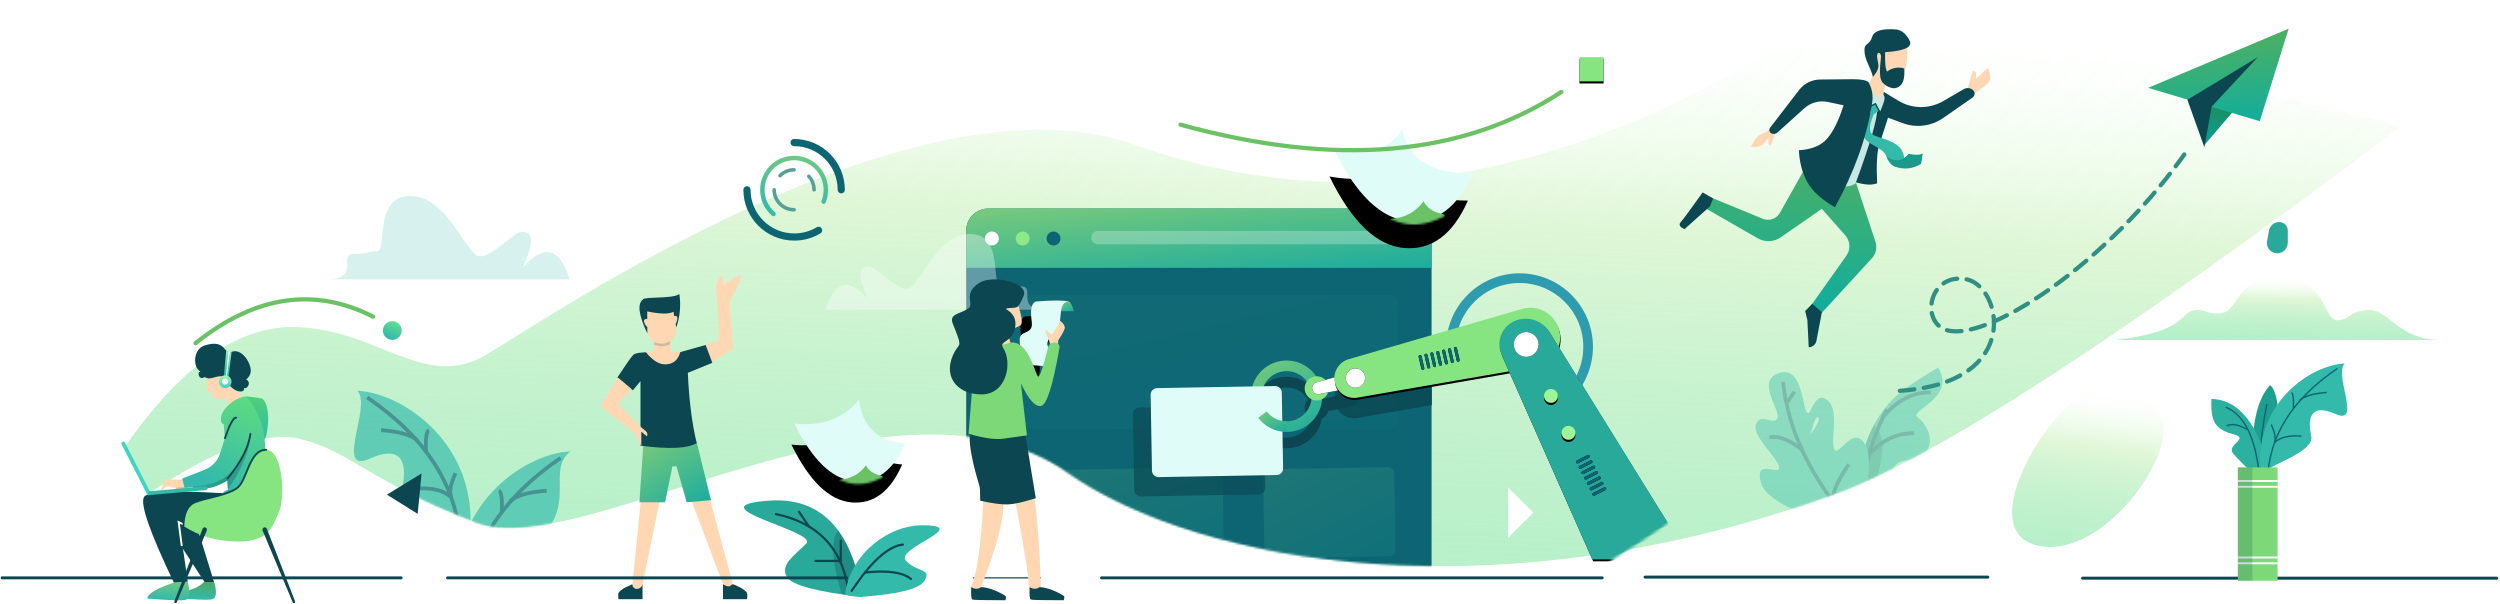<?xml version="1.0" encoding="UTF-8"?> <svg xmlns="http://www.w3.org/2000/svg" xmlns:xlink="http://www.w3.org/1999/xlink" width="1172px" height="283px" viewBox="0 0 1172 283"> <!-- Generator: Sketch 52.5 (67469) - http://www.bohemiancoding.com/sketch --> <title>Purposefully beautiful design + Built with innovative technology + Informed by immersive strategy</title> <desc>Created with Sketch.</desc> <defs> <linearGradient x1="78.505%" y1="6.838%" x2="59.713%" y2="148.984%" id="linearGradient-1"> <stop stop-color="#EDFFEC" stop-opacity="0" offset="0%"></stop> <stop stop-color="#D6F4CB" stop-opacity="0.769" offset="22.348%"></stop> <stop stop-color="#27D576" stop-opacity="0.352" offset="100%"></stop> </linearGradient> <path d="M0,213.015 C26.294,175.036 52.587,156.047 78.881,156.047 C118.321,156.047 140.647,186.195 169.539,169.276 C198.432,152.358 370.913,33.862 473.744,70.493 C580.364,108.474 693.459,85.024 813.03,0.142 L1067.781,61.876 C938.188,159.607 849.736,217.079 802.426,234.292 C644.57,291.727 504.608,267.552 442.713,224.392 C360.522,167.081 215.202,266.704 165.459,247.743 C115.716,228.783 106.762,214.448 82.838,208.472 C66.89,204.488 43.094,213.095 11.452,234.292 L0,213.015 Z" id="path-2"></path> <linearGradient x1="8.498%" y1="-15.689%" x2="91.151%" y2="100%" id="linearGradient-4"> <stop stop-color="#7ECC79" offset="0%"></stop> <stop stop-color="#1FAD9D" offset="100%"></stop> </linearGradient> <path d="M559.407,180.399 L575.333,179.078 C576.797,178.957 578.082,180.045 578.204,181.509 C578.21,181.582 578.213,181.654 578.213,181.726 L578.215,183.332 C578.217,184.801 577.027,185.993 575.558,185.995 C575.557,185.995 575.556,185.995 575.555,185.995 L559.627,185.995 C558.158,185.995 556.967,184.804 556.967,183.335 L556.967,183.05 C556.967,181.667 558.028,180.514 559.407,180.399 Z" id="path-5"></path> <filter x="-28.2%" y="-86.6%" width="156.5%" height="273.3%" id="filter-6"> <feOffset dx="0" dy="0" in="SourceAlpha" result="shadowOffsetOuter1"></feOffset> <feGaussianBlur stdDeviation="2" in="shadowOffsetOuter1" result="shadowBlurOuter1"></feGaussianBlur> <feColorMatrix values="0 0 0 0 0.043 0 0 0 0 0.275 0 0 0 0 0.318 0 0 0 0.109 0" type="matrix" in="shadowBlurOuter1"></feColorMatrix> </filter> <path d="M575.212,160.683 L659.756,156.006 C667.445,155.581 674.022,161.469 674.448,169.157 C674.462,169.414 674.469,169.67 674.469,169.927 L674.469,169.927 C674.469,177.627 668.227,183.87 660.527,183.87 C660.27,183.87 660.013,183.862 659.756,183.848 L575.212,179.171 C570.305,178.9 566.465,174.842 566.465,169.927 L566.465,169.927 C566.465,165.013 570.305,160.955 575.212,160.683 Z" id="path-7"></path> <filter x="-11.6%" y="-41.2%" width="123.1%" height="189.7%" id="filter-8"> <feOffset dx="0" dy="1" in="SourceAlpha" result="shadowOffsetOuter1"></feOffset> <feGaussianBlur stdDeviation="4" in="shadowOffsetOuter1" result="shadowBlurOuter1"></feGaussianBlur> <feColorMatrix values="0 0 0 0 0.414 0 0 0 0 0.762 0 0 0 0 0.392 0 0 0 0.376 0" type="matrix" in="shadowBlurOuter1"></feColorMatrix> </filter> <path d="M608.208,167.168 C608.6,167.168 608.917,167.486 608.917,167.877 L608.917,173.554 C608.917,173.946 608.6,174.264 608.208,174.264 C607.817,174.264 607.5,173.946 607.5,173.554 L607.5,167.877 C607.5,167.486 607.817,167.168 608.208,167.168 Z M611.042,167.168 C611.433,167.168 611.75,167.486 611.75,167.877 L611.75,173.554 C611.75,173.946 611.433,174.264 611.042,174.264 C610.651,174.264 610.334,173.946 610.334,173.554 L610.334,167.877 C610.334,167.486 610.651,167.168 611.042,167.168 Z M613.875,167.168 C614.267,167.168 614.584,167.486 614.584,167.877 L614.584,173.554 C614.584,173.946 614.267,174.264 613.875,174.264 C613.484,174.264 613.167,173.946 613.167,173.554 L613.167,167.877 C613.167,167.486 613.484,167.168 613.875,167.168 Z M616.709,167.168 C617.1,167.168 617.417,167.486 617.417,167.877 L617.417,173.554 C617.417,173.946 617.1,174.264 616.709,174.264 C616.318,174.264 616.001,173.946 616.001,173.554 L616.001,167.877 C616.001,167.486 616.318,167.168 616.709,167.168 Z M619.542,167.168 C619.934,167.168 620.251,167.486 620.251,167.877 L620.251,173.554 C620.251,173.946 619.934,174.264 619.542,174.264 C619.151,174.264 618.834,173.946 618.834,173.554 L618.834,167.877 C618.834,167.486 619.151,167.168 619.542,167.168 Z M622.376,167.168 C622.767,167.168 623.084,167.486 623.084,167.877 L623.084,173.554 C623.084,173.946 622.767,174.264 622.376,174.264 C621.985,174.264 621.668,173.946 621.668,173.554 L621.668,167.877 C621.668,167.486 621.985,167.168 622.376,167.168 Z M625.21,167.168 C625.601,167.168 625.918,167.486 625.918,167.877 L625.918,173.554 C625.918,173.946 625.601,174.264 625.21,174.264 C624.818,174.264 624.501,173.946 624.501,173.554 L624.501,167.877 C624.501,167.486 624.818,167.168 625.21,167.168 Z" id="path-9"></path> <filter x="-32.6%" y="-84.6%" width="165.2%" height="269.1%" id="filter-10"> <feOffset dx="0" dy="0" in="SourceAlpha" result="shadowOffsetOuter1"></feOffset> <feGaussianBlur stdDeviation="2" in="shadowOffsetOuter1" result="shadowBlurOuter1"></feGaussianBlur> <feColorMatrix values="0 0 0 0 1 0 0 0 0 1 0 0 0 0 1 0 0 0 0.5 0" type="matrix" in="shadowBlurOuter1"></feColorMatrix> </filter> <path d="M679.891,144.018 L679.891,144.018 C686.521,144.018 692.104,148.976 692.889,155.559 L707.73,280.137 L666.007,260.681 L668.043,155.639 C668.168,149.185 673.436,144.018 679.891,144.018 Z" id="path-11"></path> <filter x="-22.8%" y="-6.2%" width="145.5%" height="114.0%" id="filter-12"> <feOffset dx="0" dy="1" in="SourceAlpha" result="shadowOffsetOuter1"></feOffset> <feGaussianBlur stdDeviation="3" in="shadowOffsetOuter1" result="shadowBlurOuter1"></feGaussianBlur> <feColorMatrix values="0 0 0 0 0.043 0 0 0 0 0.275 0 0 0 0 0.318 0 0 0 0.361 0" type="matrix" in="shadowBlurOuter1"></feColorMatrix> </filter> <path d="M679.447,221.988 C679.838,221.988 680.155,222.306 680.155,222.698 L680.155,228.375 C680.155,228.767 679.838,229.084 679.447,229.084 C679.056,229.084 678.738,228.767 678.738,228.375 L678.738,222.698 C678.738,222.306 679.056,221.988 679.447,221.988 Z M682.28,221.988 C682.672,221.988 682.989,222.306 682.989,222.698 L682.989,228.375 C682.989,228.767 682.672,229.084 682.28,229.084 C681.889,229.084 681.572,228.767 681.572,228.375 L681.572,222.698 C681.572,222.306 681.889,221.988 682.28,221.988 Z M685.114,221.988 C685.505,221.988 685.822,222.306 685.822,222.698 L685.822,228.375 C685.822,228.767 685.505,229.084 685.114,229.084 C684.723,229.084 684.405,228.767 684.405,228.375 L684.405,222.698 C684.405,222.306 684.723,221.988 685.114,221.988 Z M687.947,221.988 C688.339,221.988 688.656,222.306 688.656,222.698 L688.656,228.375 C688.656,228.767 688.339,229.084 687.947,229.084 C687.556,229.084 687.239,228.767 687.239,228.375 L687.239,222.698 C687.239,222.306 687.556,221.988 687.947,221.988 Z M690.781,221.988 C691.172,221.988 691.489,222.306 691.489,222.698 L691.489,228.375 C691.489,228.767 691.172,229.084 690.781,229.084 C690.39,229.084 690.072,228.767 690.072,228.375 L690.072,222.698 C690.072,222.306 690.39,221.988 690.781,221.988 Z M693.614,221.988 C694.006,221.988 694.323,222.306 694.323,222.698 L694.323,228.375 C694.323,228.767 694.006,229.084 693.614,229.084 C693.223,229.084 692.906,228.767 692.906,228.375 L692.906,222.698 C692.906,222.306 693.223,221.988 693.614,221.988 Z M696.448,221.988 C696.839,221.988 697.156,222.306 697.156,222.698 L697.156,228.375 C697.156,228.767 696.839,229.084 696.448,229.084 C696.057,229.084 695.74,228.767 695.74,228.375 L695.74,222.698 C695.74,222.306 696.057,221.988 696.448,221.988 Z" id="path-13"></path> <filter x="-32.6%" y="-84.6%" width="165.2%" height="269.1%" id="filter-14"> <feOffset dx="0" dy="0" in="SourceAlpha" result="shadowOffsetOuter1"></feOffset> <feGaussianBlur stdDeviation="2" in="shadowOffsetOuter1" result="shadowBlurOuter1"></feGaussianBlur> <feColorMatrix values="0 0 0 0 1 0 0 0 0 1 0 0 0 0 1 0 0 0 0.5 0" type="matrix" in="shadowBlurOuter1"></feColorMatrix> </filter> <ellipse id="path-15" cx="657.518" cy="164.19" rx="5.809" ry="5.819"></ellipse> <filter x="-51.6%" y="-51.6%" width="203.3%" height="203.1%" id="filter-16"> <feOffset dx="0" dy="0" in="SourceAlpha" result="shadowOffsetOuter1"></feOffset> <feGaussianBlur stdDeviation="2" in="shadowOffsetOuter1" result="shadowBlurOuter1"></feGaussianBlur> <feColorMatrix values="0 0 0 0 0.043 0 0 0 0 0.275 0 0 0 0 0.318 0 0 0 0.109 0" type="matrix" in="shadowBlurOuter1"></feColorMatrix> </filter> <ellipse id="path-17" cx="677.352" cy="205.63" rx="3.259" ry="3.264"></ellipse> <filter x="-191.8%" y="-176.2%" width="483.6%" height="483.0%" id="filter-18"> <feOffset dx="0" dy="1" in="SourceAlpha" result="shadowOffsetOuter1"></feOffset> <feGaussianBlur stdDeviation="4" in="shadowOffsetOuter1" result="shadowBlurOuter1"></feGaussianBlur> <feColorMatrix values="0 0 0 0 0.414 0 0 0 0 0.762 0 0 0 0 0.392 0 0 0 0.376 0" type="matrix" in="shadowBlurOuter1"></feColorMatrix> </filter> <ellipse id="path-19" cx="669.135" cy="188.316" rx="3.259" ry="3.264"></ellipse> <filter x="-191.8%" y="-176.2%" width="483.6%" height="483.0%" id="filter-20"> <feOffset dx="0" dy="1" in="SourceAlpha" result="shadowOffsetOuter1"></feOffset> <feGaussianBlur stdDeviation="4" in="shadowOffsetOuter1" result="shadowBlurOuter1"></feGaussianBlur> <feColorMatrix values="0 0 0 0 0.414 0 0 0 0 0.762 0 0 0 0 0.392 0 0 0 0.376 0" type="matrix" in="shadowBlurOuter1"></feColorMatrix> </filter> <ellipse id="path-21" cx="577.471" cy="179.943" rx="4.534" ry="4.541"></ellipse> <filter x="-66.2%" y="-66.1%" width="232.3%" height="232.1%" id="filter-22"> <feOffset dx="0" dy="0" in="SourceAlpha" result="shadowOffsetOuter1"></feOffset> <feGaussianBlur stdDeviation="2" in="shadowOffsetOuter1" result="shadowBlurOuter1"></feGaussianBlur> <feColorMatrix values="0 0 0 0 0.043 0 0 0 0 0.275 0 0 0 0 0.318 0 0 0 0.109 0" type="matrix" in="shadowBlurOuter1"></feColorMatrix> </filter> <linearGradient x1="57.696%" y1="-28.175%" x2="43.141%" y2="92.933%" id="linearGradient-23"> <stop stop-color="#55A350" offset="0%"></stop> <stop stop-color="#33BAAA" offset="100%"></stop> </linearGradient> <linearGradient x1="84.042%" y1="9.049%" x2="43.141%" y2="92.933%" id="linearGradient-24"> <stop stop-color="#209049" offset="0%"></stop> <stop stop-color="#29A596" offset="100%"></stop> </linearGradient> <linearGradient x1="57.696%" y1="-28.175%" x2="43.141%" y2="92.933%" id="linearGradient-25"> <stop stop-color="#7ECC79" offset="0%"></stop> <stop stop-color="#33BAAA" offset="100%"></stop> </linearGradient> <linearGradient x1="57.696%" y1="-28.175%" x2="43.141%" y2="92.933%" id="linearGradient-26"> <stop stop-color="#5AD665" offset="0%"></stop> <stop stop-color="#33BAAA" offset="100%"></stop> </linearGradient> <linearGradient x1="57.696%" y1="-28.175%" x2="43.413%" y2="90.677%" id="linearGradient-27"> <stop stop-color="#BAFFB5" offset="0%"></stop> <stop stop-color="#2BBAA9" offset="100%"></stop> </linearGradient> <linearGradient x1="57.696%" y1="-28.175%" x2="43.413%" y2="90.677%" id="linearGradient-28"> <stop stop-color="#BAFFB5" offset="0%"></stop> <stop stop-color="#3CD8C5" offset="100%"></stop> </linearGradient> <linearGradient x1="57.696%" y1="-28.175%" x2="43.141%" y2="92.933%" id="linearGradient-29"> <stop stop-color="#6BE575" offset="0%"></stop> <stop stop-color="#33BAAA" offset="100%"></stop> </linearGradient> <linearGradient x1="84.042%" y1="9.049%" x2="43.141%" y2="92.933%" id="linearGradient-30"> <stop stop-color="#53D28C" offset="0%"></stop> <stop stop-color="#33BAAA" offset="100%"></stop> </linearGradient> <linearGradient x1="84.042%" y1="9.049%" x2="43.141%" y2="92.933%" id="linearGradient-31"> <stop stop-color="#62DF90" offset="0%"></stop> <stop stop-color="#33BAAA" offset="100%"></stop> </linearGradient> <path d="M9.502,9.322 C21.753,19.432 32.489,21.89 41.709,16.696 C41.673,17.097 41.74,17.512 41.632,17.901 C38.083,30.737 44.462,41.657 60.77,50.661 C46.917,61.193 34.61,62.843 23.847,55.61 C13.085,48.378 8.303,32.949 9.502,9.322 Z" id="path-32"></path> <filter x="-69.0%" y="-34.5%" width="206.9%" height="208.5%" id="filter-34"> <feOffset dx="-8" dy="10" in="SourceAlpha" result="shadowOffsetOuter1"></feOffset> <feGaussianBlur stdDeviation="7.5" in="shadowOffsetOuter1" result="shadowBlurOuter1"></feGaussianBlur> <feColorMatrix values="0 0 0 0 0.162 0 0 0 0 0.399 0 0 0 0 0.439 0 0 0 0.167 0" type="matrix" in="shadowBlurOuter1"></feColorMatrix> </filter> <path d="M61.752,58.281 C57.593,64.686 54.138,67.736 51.385,67.429 C54.052,62.637 53.589,61.002 53.668,57.844 C57.297,59.847 59.991,59.993 61.752,58.281 Z" id="path-35"></path> <filter x="-250.8%" y="-156.2%" width="505.1%" height="537.2%" id="filter-36"> <feOffset dx="-5" dy="6" in="SourceAlpha" result="shadowOffsetOuter1"></feOffset> <feGaussianBlur stdDeviation="6" in="shadowOffsetOuter1" result="shadowBlurOuter1"></feGaussianBlur> <feColorMatrix values="0 0 0 0 0.162 0 0 0 0 0.399 0 0 0 0 0.439 0 0 0 0.168 0" type="matrix" in="shadowBlurOuter1"></feColorMatrix> </filter> <path d="M27.121,57.364 C33.507,56.983 38.593,54.238 42.378,49.13 C43.774,52.007 46.904,54.269 50.897,54.985 C53.56,55.463 52.578,57.526 47.952,61.176 C33.206,61.437 25.511,61.173 24.868,60.383 C24.225,59.594 24.976,58.587 27.121,57.364 Z" id="path-37"></path> <filter x="-93.8%" y="-123.5%" width="251.6%" height="445.9%" id="filter-38"> <feOffset dx="-5" dy="6" in="SourceAlpha" result="shadowOffsetOuter1"></feOffset> <feGaussianBlur stdDeviation="6" in="shadowOffsetOuter1" result="shadowBlurOuter1"></feGaussianBlur> <feColorMatrix values="0 0 0 0 0.162 0 0 0 0 0.399 0 0 0 0 0.439 0 0 0 0.168 0" type="matrix" in="shadowBlurOuter1"></feColorMatrix> </filter> <path d="M7.583,7.514 C17.955,14.955 28.575,16.646 39.443,12.587 C34.759,24.485 37.776,33.903 48.493,40.839 C37.439,49.329 27.618,50.659 19.03,44.829 C10.441,38.999 6.626,26.561 7.583,7.514 Z" id="path-39"></path> <filter x="-68.2%" y="-34.3%" width="207.2%" height="207.6%" id="filter-41"> <feOffset dx="-6" dy="8" in="SourceAlpha" result="shadowOffsetOuter1"></feOffset> <feGaussianBlur stdDeviation="6" in="shadowOffsetOuter1" result="shadowBlurOuter1"></feGaussianBlur> <feColorMatrix values="0 0 0 0 0.162 0 0 0 0 0.399 0 0 0 0 0.439 0 0 0 0.167 0" type="matrix" in="shadowBlurOuter1"></feColorMatrix> </filter> <path d="M49.277,46.982 C45.958,52.145 43.201,54.603 41.004,54.356 C43.132,50.493 42.763,49.175 42.826,46.629 C45.722,48.244 47.872,48.362 49.277,46.982 Z" id="path-42"></path> <filter x="-241.8%" y="-142.1%" width="486.8%" height="513.2%" id="filter-43"> <feOffset dx="-4" dy="5" in="SourceAlpha" result="shadowOffsetOuter1"></feOffset> <feGaussianBlur stdDeviation="4.5" in="shadowOffsetOuter1" result="shadowBlurOuter1"></feGaussianBlur> <feColorMatrix values="0 0 0 0 0.162 0 0 0 0 0.399 0 0 0 0 0.439 0 0 0 0.168 0" type="matrix" in="shadowBlurOuter1"></feColorMatrix> </filter> <path d="M21.642,46.243 C26.738,45.935 30.797,43.723 33.817,39.605 C34.93,41.924 37.428,43.747 40.615,44.325 C42.74,44.71 41.956,46.373 38.265,49.316 C26.498,49.526 20.358,49.313 19.844,48.676 C19.331,48.04 19.93,47.229 21.642,46.243 Z" id="path-44"></path> <filter x="-90.4%" y="-112.4%" width="244.7%" height="426.9%" id="filter-45"> <feOffset dx="-4" dy="5" in="SourceAlpha" result="shadowOffsetOuter1"></feOffset> <feGaussianBlur stdDeviation="4.5" in="shadowOffsetOuter1" result="shadowBlurOuter1"></feGaussianBlur> <feColorMatrix values="0 0 0 0 0.162 0 0 0 0 0.399 0 0 0 0 0.439 0 0 0 0.168 0" type="matrix" in="shadowBlurOuter1"></feColorMatrix> </filter> <path d="M55.701,10.388 C49.423,10.388 53.935,24.444 48.761,25.943 C46.432,26.619 44.714,30.279 46.432,32.1 C47.578,33.313 47.425,36.229 45.974,40.846 L34.962,39.913 C33.455,35.335 32.702,31.484 32.702,28.361 C32.702,23.675 39.156,26.041 38.403,20.118 C37.649,14.196 38.114,11.445 40.201,10.388 C48.169,9.752 53.336,9.752 55.701,10.388 Z" id="path-46"></path> <filter x="-102.2%" y="-37.2%" width="260.9%" height="219.6%" id="filter-47"> <feOffset dx="-5" dy="7" in="SourceAlpha" result="shadowOffsetOuter1"></feOffset> <feGaussianBlur stdDeviation="5" in="shadowOffsetOuter1" result="shadowBlurOuter1"></feGaussianBlur> <feColorMatrix values="0 0 0 0 0.162 0 0 0 0 0.399 0 0 0 0 0.439 0 0 0 0.167 0" type="matrix" in="shadowBlurOuter1"></feColorMatrix> </filter> <rect id="path-48" x="739.451" y="29.788" width="11.334" height="11.353"></rect> <filter x="-110.3%" y="-101.3%" width="320.6%" height="320.2%" id="filter-49"> <feOffset dx="0" dy="1" in="SourceAlpha" result="shadowOffsetOuter1"></feOffset> <feGaussianBlur stdDeviation="4" in="shadowOffsetOuter1" result="shadowBlurOuter1"></feGaussianBlur> <feColorMatrix values="0 0 0 0 0.414 0 0 0 0 0.762 0 0 0 0 0.392 0 0 0 0.376 0" type="matrix" in="shadowBlurOuter1"></feColorMatrix> </filter> <linearGradient x1="57.696%" y1="-28.175%" x2="43.334%" y2="91.333%" id="linearGradient-50"> <stop stop-color="#5AB155" offset="0%"></stop> <stop stop-color="#14AD9B" offset="100%"></stop> </linearGradient> <linearGradient x1="57.696%" y1="-28.175%" x2="43.334%" y2="91.333%" id="linearGradient-51"> <stop stop-color="#298123" offset="0%"></stop> <stop stop-color="#0F9A89" offset="100%"></stop> </linearGradient> </defs> <g id="Pages" stroke="none" stroke-width="1" fill="none" fill-rule="evenodd"> <g id="Home---Approach-v3-" transform="translate(-214, -4379)"> <g id="Section-2" transform="translate(215, 4173)"> <g id="Purposefully-beautiful-design-+-Built-with-innovative-technology-+-Informed-by-immersive-strategy" transform="translate(0, 203)"> <g id="Group-64" transform="translate(56.954, 0.292)"> <mask id="mask-3" fill="white"> <use xlink:href="#path-2"></use> </mask> <use id="Path-349" fill="url(#linearGradient-1)" xlink:href="#path-2"></use> <g id="Group-21" opacity="0.4" mask="url(#mask-3)"> <g transform="translate(809.515, 208.894) rotate(-25) translate(-809.515, -208.894) translate(748.311, 163.339)"> <g id="Group-19" transform="translate(37.367, 29.646)"> <path d="M3.896,46.654 C22.578,20.616 42.259,8.087 62.939,9.066 C68.641,9.336 74.622,9.891 80.882,10.731 C79.037,27.372 57.248,18.079 58.901,23.138 C61.184,30.122 56.405,44.333 42.402,35.949 C28.399,27.565 32.899,56.363 18.397,51.509 C8.73,48.272 3.896,46.654 3.896,46.654 Z" id="Path-31" fill="#33BAAA" transform="translate(42.389, 30.538) rotate(-13) translate(-42.389, -30.538) "></path> <path d="M36.74,14.319 C37.057,15.071 37.334,16.039 37.562,17.266 C39.002,25.007 29.558,37.575 9.23,54.97 L8.508,54.9 C16.314,36.2 25.725,22.673 36.74,14.319 Z" id="Combined-Shape" fill="#1C9486"></path> <path d="M52.104,25.7 C44.605,22.01 36.257,22.321 27.061,26.634" id="Path-33" stroke="#0D6574" stroke-width="1.774"></path> <path d="M67.399,11.697 C59.901,8.007 51.553,8.318 42.357,12.631" id="Path-33-Copy" stroke="#0D6574" stroke-width="1.774"></path> <path d="M45.458,10.169 C28.469,23.273 18.131,38.087 14.441,54.611" id="Path-34" stroke="#0D6574" stroke-width="1.774"></path> </g> <g id="Group-7-Copy-4" transform="translate(41.46, 45.272) scale(-1, 1) translate(-41.46, -45.272) translate(0.232, -0)"> <path d="M4.194,61.687 C11.584,40.291 18.484,28.367 24.895,25.914 C34.512,22.235 30.775,39.297 35.042,36.152 C39.31,33.007 43.361,19.308 51.076,19.308 C58.792,19.308 51.236,32.171 55.923,29.146 C60.61,26.121 70.182,13.186 76.711,22.235 C83.239,31.284 65.541,35.868 64.911,39.729 C64.281,43.589 73.125,42.023 71.536,47.834 C69.948,53.645 53.898,54.72 51.076,58.091 C48.254,61.461 63.315,60.902 54.083,68.797 C47.928,74.061 31.298,71.691 4.194,61.687 Z M47.861,37.023 C50.068,31.381 50.62,28.517 49.517,28.433 C48.413,28.349 47.861,31.212 47.861,37.023 Z" id="Combined-Shape" fill="#33BAAA" transform="translate(41.174, 45.296) rotate(-60) translate(-41.174, -45.296) "></path> <path d="M4.048,64.622 C33.679,57.748 56.168,45.398 71.516,27.571" id="Path-117" stroke="#0D6574" stroke-width="1.774" transform="translate(37.782, 46.096) rotate(-60) translate(-37.782, -46.096) "></path> <path d="M32.452,71.868 C35.116,67.765 36.401,61.316 36.306,52.52" id="Path-118" stroke="#0D6574" stroke-width="1.774" transform="translate(34.381, 62.194) rotate(-60) translate(-34.381, -62.194) "></path> <path d="M41.693,32.351 C49.533,31.918 54.856,33.269 57.663,36.405" id="Path-119" stroke="#0D6574" stroke-width="1.774" transform="translate(49.678, 34.339) rotate(-60) translate(-49.678, -34.339) "></path> <path d="M38.333,18.835 L38.483,12.443" id="Path-120" stroke="#0D6574" stroke-width="1.774" transform="translate(38.408, 15.639) rotate(-60) translate(-38.408, -15.639) "></path> </g> </g> </g> <path d="M405.352,100.469 L602.813,100.469 C608.535,100.469 613.173,105.108 613.173,110.829 L613.173,274.595 C613.173,280.316 608.535,284.955 602.813,284.955 L405.352,284.955 C399.631,284.955 394.992,280.316 394.992,274.595 L394.992,110.829 C394.992,105.108 399.631,100.469 405.352,100.469 Z" id="Rectangle-76" fill="#0D6574" mask="url(#mask-3)"></path> <path d="M413.653,141.058 L593.945,141.058 C595.801,141.058 597.305,142.562 597.305,144.418 L597.305,200.425 C597.305,202.281 595.801,203.785 593.945,203.785 L413.653,203.785 C411.798,203.785 410.293,202.281 410.293,200.425 L410.293,144.418 C410.293,142.562 411.798,141.058 413.653,141.058 Z" id="Rectangle-82" fill="url(#linearGradient-4)" opacity="0.2" mask="url(#mask-3)"></path> <path d="M575.934,176.839 L616.419,174.599 L611.319,197.284 L575.934,195.327 C571.027,195.055 567.187,190.997 567.187,186.083 L567.187,186.083 C567.187,181.168 571.027,177.11 575.934,176.839 Z" id="Rectangle-79-Copy" fill="#0B4651" opacity="0.9" mask="url(#mask-3)" transform="translate(591.803, 185.942) rotate(-13) translate(-591.803, -185.942) "></path> <path d="M531.905,206.248 L535.872,203.227 C538.08,206.136 541.504,207.875 545.22,207.875 C551.701,207.875 556.954,202.613 556.954,196.122 C556.954,189.63 551.701,184.368 545.22,184.368 C539.47,184.368 534.591,188.542 533.65,194.157 L528.734,193.33 C530.078,185.32 537.026,179.376 545.22,179.376 C554.453,179.376 561.938,186.873 561.938,196.122 C561.938,205.371 554.453,212.868 545.22,212.868 C539.93,212.868 535.045,210.387 531.905,206.248 Z" id="Oval-33-Copy-2" fill="#0B4651" fill-rule="nonzero" mask="url(#mask-3)"></path> <ellipse id="Oval-34-Copy" fill="#0B4651" mask="url(#mask-3)" cx="559.336" cy="193.851" rx="5.667" ry="5.677"></ellipse> <path d="M559.407,189.198 L575.333,187.877 C576.797,187.756 578.082,188.844 578.204,190.308 C578.21,190.38 578.213,190.453 578.213,190.525 L578.215,192.131 C578.217,193.6 577.027,194.792 575.558,194.794 C575.557,194.794 575.556,194.794 575.555,194.794 L559.627,194.794 C558.158,194.794 556.967,193.603 556.967,192.134 L556.967,191.849 C556.967,190.465 558.028,189.313 559.407,189.198 Z" id="Rectangle-80-Copy" fill="#0B4651" mask="url(#mask-3)" transform="translate(567.591, 191.331) rotate(-11) translate(-567.591, -191.331) "></path> <path d="M537.557,222.201 L592.884,222.201 C594.585,222.201 595.964,223.58 595.964,225.281 L595.964,260.845 C595.964,262.546 594.585,263.925 592.884,263.925 L537.557,263.925 C535.856,263.925 534.477,262.546 534.477,260.845 L534.477,225.281 C534.477,223.58 535.856,222.201 537.557,222.201 Z" id="Rectangle-81-Copy" fill="url(#linearGradient-4)" opacity="0.4" mask="url(#mask-3)" transform="translate(565.22, 243.063) rotate(-1) translate(-565.22, -243.063) "></path> <path d="M414.904,222.57 L512.415,222.57 C514.116,222.57 515.495,223.949 515.495,225.65 L515.495,261.214 C515.495,262.915 514.116,264.294 512.415,264.294 L414.904,264.294 C413.203,264.294 411.824,262.915 411.824,261.214 L411.824,225.65 C411.824,223.949 413.203,222.57 414.904,222.57 Z" id="Rectangle-81-Copy-3" fill="url(#linearGradient-4)" opacity="0.4" mask="url(#mask-3)" transform="translate(463.66, 243.432) rotate(-1) translate(-463.66, -243.432) "></path> <path d="M405.352,100.469 L602.813,100.469 C608.535,100.469 613.173,105.108 613.173,110.829 L613.173,128.285 L394.992,128.285 L394.992,110.829 C394.992,105.108 399.631,100.469 405.352,100.469 Z" id="Rectangle-76-Copy" fill="url(#linearGradient-4)" mask="url(#mask-3)"></path> <path d="M456.726,110.971 L594.225,110.971 C595.926,110.971 597.305,112.35 597.305,114.051 L597.305,114.136 C597.305,115.837 595.926,117.216 594.225,117.216 L456.726,117.216 C455.025,117.216 453.646,115.837 453.646,114.136 L453.646,114.051 C453.646,112.35 455.025,110.971 456.726,110.971 Z" id="Rectangle-77" fill="#FFFFFF" opacity="0.5" mask="url(#mask-3)"></path> <ellipse id="Oval-31" fill="#FFFFFF" mask="url(#mask-3)" cx="407.035" cy="114.519" rx="3.259" ry="3.264"></ellipse> <ellipse id="Oval-31-Copy" fill="#8EE988" mask="url(#mask-3)" cx="421.486" cy="114.519" rx="3.259" ry="3.264"></ellipse> <ellipse id="Oval-31-Copy-2" fill="#0D6574" mask="url(#mask-3)" cx="435.937" cy="114.519" rx="3.259" ry="3.264"></ellipse> <g id="Group-56" opacity="0.67" mask="url(#mask-3)"> <g transform="translate(107.957, 185.904)"> <path d="M50.04,67.676 C50.04,64.276 20.473,55.924 22.616,45.827 C24.76,35.731 24.025,24.414 7.336,31.853 C-9.353,39.292 8.669,6.719 1.594,0 C23.649,1.035 58.614,25.804 54.327,67.676 C50.04,69.949 50.04,71.075 50.04,67.676 Z" id="Path-259" stroke="none" fill="#33BAAA" fill-rule="evenodd"></path> <path d="M6.234,3.122 C34.493,22.447 49.038,45.722 49.87,72.946" id="Path-262" stroke="#0D6574" stroke-width="1.774" fill="none"></path> <path d="M28.619,45.904 C36.459,45.242 42.127,46.593 45.622,49.955 C44.626,47.559 45.287,43.774 47.603,38.602" id="Path-263" stroke="#0D6574" stroke-width="1.774" fill="none"></path> <path d="M12.751,18.449 C21.176,19.072 26.843,20.68 29.752,23.275" id="Path-264" stroke="#0D6574" stroke-width="1.774" fill="none"></path> <path d="M33.755,28.1 C33.58,22.148 34.04,18.932 35.136,18.449" id="Path-265" stroke="#0D6574" stroke-width="1.774" fill="none"></path> </g> </g> <g id="Group-56-Copy" opacity="0.67" mask="url(#mask-3)"> <g transform="translate(183.045, 250.76) scale(-1, 1) translate(-183.045, -250.76) translate(156.41, 214.287)"> <path d="M48.623,67.676 C48.623,64.276 19.056,55.924 21.199,45.827 C23.343,35.731 26.417,53.386 12.472,38.217 C-1.474,23.049 11.173,8.614 0.177,0 C22.232,1.035 57.197,25.804 52.91,67.676 C48.623,69.949 48.623,71.075 48.623,67.676 Z" id="Path-259" stroke="none" fill="#33BAAA" fill-rule="evenodd"></path> <path d="M4.817,3.122 C33.076,22.447 47.622,45.722 48.453,72.946" id="Path-262" stroke="#0D6574" stroke-width="1.774" fill="none"></path> <path d="M27.202,45.904 C35.043,45.242 40.71,46.593 44.205,49.955 C43.209,47.559 43.87,43.774 46.186,38.602" id="Path-263" stroke="#0D6574" stroke-width="0.635" fill="none"></path> <path d="M11.334,18.449 C19.759,19.072 25.426,20.68 28.335,23.275" id="Path-264" stroke="#0D6574" stroke-width="1.774" fill="none"></path> <path d="M32.338,28.1 C32.163,22.148 32.623,18.932 33.719,18.449" id="Path-265" stroke="#0D6574" stroke-width="1.774" fill="none"></path> </g> </g> <path d="M348.899,142.824 C343.242,130.129 345.322,128.116 348.899,127.598 C352.477,127.08 362.257,139.001 367.727,137.99 C373.198,136.979 381.156,112.188 396.969,112.392 C412.782,112.595 406.268,135.952 411.091,135.952 C415.913,135.952 413.548,137.002 420.778,137.002 C428.009,137.002 417.28,147.867 432.642,147.867 L328.971,147.867 C333.3,134.354 339.943,132.673 348.899,142.824 Z" id="Path-72-Copy-6" fill="#FFFFFF" opacity="0.591" mask="url(#mask-3)"></path> <path d="M531.905,198.585 L535.872,195.563 C538.08,198.472 541.504,200.212 545.22,200.212 C551.701,200.212 556.954,194.95 556.954,188.458 C556.954,181.967 551.701,176.705 545.22,176.705 C539.47,176.705 534.591,180.878 533.65,186.494 L528.734,185.667 C530.078,177.656 537.026,171.712 545.22,171.712 C554.453,171.712 561.938,179.21 561.938,188.458 C561.938,197.707 554.453,205.205 545.22,205.205 C539.93,205.205 535.045,202.723 531.905,198.585 Z" id="Oval-33" fill="url(#linearGradient-4)" fill-rule="nonzero" mask="url(#mask-3)"></path> <ellipse id="Oval-34" fill="#87E581" mask="url(#mask-3)" cx="559.336" cy="184.768" rx="5.667" ry="5.677"></ellipse> <g id="Rectangle-80" mask="url(#mask-3)" transform="translate(567.591, 182.532) rotate(-11) translate(-567.591, -182.532) "> <use fill="black" fill-opacity="1" filter="url(#filter-6)" xlink:href="#path-5"></use> <use fill="#FFFFFF" fill-rule="evenodd" xlink:href="#path-5"></use> </g> <path d="M674.047,193.648 L671.457,189.921 C679.44,184.355 684.294,175.252 684.294,165.326 C684.294,148.788 670.91,135.381 654.401,135.381 C637.891,135.381 624.507,148.788 624.507,165.326 L619.973,165.326 C619.973,146.28 635.387,130.84 654.401,130.84 C673.414,130.84 688.828,146.28 688.828,165.326 C688.828,176.754 683.235,187.242 674.047,193.648 Z" id="Oval-35" fill="#2F9BAE" fill-rule="nonzero" mask="url(#mask-3)"></path> <g id="Rectangle-79" mask="url(#mask-3)" transform="translate(620.467, 169.927) rotate(-13) translate(-620.467, -169.927) "> <use fill="black" fill-opacity="1" filter="url(#filter-8)" xlink:href="#path-7"></use> <use fill="#87E581" fill-rule="evenodd" xlink:href="#path-7"></use> </g> <g id="Combined-Shape" mask="url(#mask-3)" transform="translate(616.709, 170.716) rotate(-13) translate(-616.709, -170.716) "> <use fill="black" fill-opacity="1" filter="url(#filter-10)" xlink:href="#path-9"></use> <use fill="#0D6574" fill-rule="evenodd" xlink:href="#path-9"></use> </g> <g id="Rectangle-78" mask="url(#mask-3)" transform="translate(686.868, 212.078) rotate(-25) translate(-686.868, -212.078) "> <use fill="black" fill-opacity="1" filter="url(#filter-12)" xlink:href="#path-11"></use> <use fill="#29A99A" fill-rule="evenodd" xlink:href="#path-11"></use> </g> <g id="Combined-Shape-Copy-7" mask="url(#mask-3)" transform="translate(687.947, 225.536) rotate(63) translate(-687.947, -225.536) "> <use fill="black" fill-opacity="1" filter="url(#filter-14)" xlink:href="#path-13"></use> <use fill="#0D6574" fill-rule="evenodd" xlink:href="#path-13"></use> </g> <g id="Oval-32" mask="url(#mask-3)"> <use fill="black" fill-opacity="1" filter="url(#filter-16)" xlink:href="#path-15"></use> <use fill="#FFFFFF" fill-rule="evenodd" xlink:href="#path-15"></use> </g> <g id="Oval-32-Copy-2" mask="url(#mask-3)"> <use fill="black" fill-opacity="1" filter="url(#filter-18)" xlink:href="#path-17"></use> <use fill="#9EF598" fill-rule="evenodd" xlink:href="#path-17"></use> </g> <g id="Oval-32-Copy-3" mask="url(#mask-3)"> <use fill="black" fill-opacity="1" filter="url(#filter-20)" xlink:href="#path-19"></use> <use fill="#9EF598" fill-rule="evenodd" xlink:href="#path-19"></use> </g> <g id="Oval-32-Copy" mask="url(#mask-3)"> <use fill="black" fill-opacity="1" filter="url(#filter-22)" xlink:href="#path-21"></use> <use fill="#FFFFFF" fill-rule="evenodd" xlink:href="#path-21"></use> </g> <path d="M476.539,193.25 L531.866,193.25 C533.567,193.25 534.946,194.629 534.946,196.33 L534.946,231.894 C534.946,233.595 533.567,234.974 531.866,234.974 L476.539,234.974 C474.838,234.974 473.459,233.595 473.459,231.894 L473.459,196.33 C473.459,194.629 474.838,193.25 476.539,193.25 Z" id="Rectangle-81-Copy-2" fill="#0B4651" opacity="0.8" mask="url(#mask-3)" transform="translate(504.202, 214.112) rotate(-1) translate(-504.202, -214.112) "></path> <path d="M484.853,184.167 L540.181,184.167 C541.882,184.167 543.261,185.546 543.261,187.247 L543.261,222.811 C543.261,224.512 541.882,225.891 540.181,225.891 L484.853,225.891 C483.152,225.891 481.773,224.512 481.773,222.811 L481.773,187.247 C481.773,185.546 483.152,184.167 484.853,184.167 Z" id="Rectangle-81" fill="#E0FCF9" mask="url(#mask-3)" transform="translate(512.517, 205.029) rotate(-1) translate(-512.517, -205.029) "></path> <rect id="Rectangle-4" fill="#87E581" mask="url(#mask-3)" x="489.862" y="191.289" width="9.109" height="27.327"></rect> <rect id="Rectangle-4-Copy" fill="#87E581" mask="url(#mask-3)" x="508.08" y="203.434" width="9.109" height="15.182"></rect> <rect id="Rectangle-4-Copy-2" fill="#87E581" mask="url(#mask-3)" x="526.298" y="209.507" width="9.109" height="9.109"></rect> <path d="M531.905,198.585 L535.872,195.563 C538.08,198.472 541.504,200.212 545.22,200.212 L545.22,205.205 C539.93,205.205 535.045,202.723 531.905,198.585 Z" id="Oval-33-Copy" fill="url(#linearGradient-4)" fill-rule="nonzero" mask="url(#mask-3)"></path> </g> <path d="M1016.686,155.871 C1024.161,151.624 1023.477,149.014 1028.114,148.344 C1032.751,147.675 1033.999,150.929 1041.089,149.622 C1048.18,148.315 1048.061,132.327 1068.556,132.59 C1089.051,132.853 1088.272,153.125 1094.523,153.125 C1100.774,153.125 1100.478,148.344 1109.85,148.344 C1119.222,148.344 1123.388,162.389 1143.3,162.389 L990.856,162.389 C1003.092,160.874 1011.702,158.702 1016.686,155.871 Z" id="Path-72-Copy-8" fill="url(#linearGradient-1)"></path> <g id="Group-62" transform="translate(55.666, 160.926)"> <path d="M39.07,114.849 C37.522,116.258 36.169,117.195 35.011,117.661 C30.009,119.676 25.453,120.841 25.453,122.426 C34.123,123.139 39.712,123.374 42.221,123.131 C44.73,122.889 45.229,120.128 43.717,114.849 L39.07,114.849 Z" id="Path-344-Copy" fill="url(#linearGradient-23)"></path> <polygon id="Path-347" fill="#0B4651" points="24.313 92.067 39.225 114.905 43.655 114.905 33.984 83.541 24.313 80.722"></polygon> <path d="M36.46,71.672 L33.566,71.982 C31.645,72.412 30.231,72.308 29.324,71.672 C28.416,71.035 27.239,71.632 25.791,73.463 L24.861,73.463 C25.952,69.977 27.117,68.241 28.355,68.257 C30.211,68.279 35.889,68.657 36.794,68.234 C37.397,67.951 37.286,69.098 36.46,71.672 Z" id="Path-345-Copy" fill="#EABB92"></path> <path d="M53.311,65.458 C49.593,67.743 46.512,69.323 44.066,70.199 C41.621,71.074 38.281,71.402 34.046,71.183 L31.97,66.472 L52.35,57.551 L53.311,65.458 Z" id="Path-346" fill="url(#linearGradient-24)"></path> <path d="M30.245,70.176 L27.351,70.486 C25.43,70.916 24.016,70.813 23.108,70.176 C22.201,69.54 21.023,70.137 19.575,71.967 L18.645,71.967 C19.737,68.481 20.902,66.746 22.14,66.761 C23.996,66.784 29.674,67.162 30.579,66.738 C31.182,66.456 31.071,67.602 30.245,70.176 Z" id="Path-345" fill="#FFD7B3"></path> <path d="M25.01,115.14 C16.624,117.955 12.43,120.465 12.43,122.67 C21.38,123.406 27.149,123.649 29.739,123.398 C32.328,123.148 32.843,120.298 31.283,114.849 L25.01,115.14 Z" id="Path-344" fill="url(#linearGradient-25)"></path> <path d="M55.965,73.861 C31.355,72.02 12.825,71.872 10.875,75.037 C8.905,78.233 13.557,91.614 24.831,115.179 L31.355,114.746 C28.917,98.131 27.466,88.008 27.002,84.378 C35.235,90.784 47.078,96.568 60.92,93.396 C64.693,92.292 66.973,86.172 67.761,75.037 C60.062,74.265 56.13,73.873 55.965,73.861 Z" id="Path-343" fill="#0B4651"></path> <polyline id="Path-348" stroke="#FFFFFF" stroke-width="0.917" points="28.552 98.072 27.091 86.839 33.888 90.134"></polyline> <path d="M7.1,47.626 L7.112,47.626 C7.599,47.626 7.994,48.021 7.994,48.508 L7.994,74.859 C7.994,75.346 7.599,75.741 7.112,75.741 L7.1,75.741 C6.613,75.741 6.218,75.346 6.218,74.859 L6.218,48.508 C6.218,48.021 6.613,47.626 7.1,47.626 Z" id="Rectangle-73" fill="#42D4C3" transform="translate(7.106, 61.684) rotate(-27) translate(-7.106, -61.684) "></path> <path d="M26.655,58.048 L26.667,58.048 C27.154,58.048 27.549,58.443 27.549,58.93 L27.549,85.28 C27.549,85.768 27.154,86.162 26.667,86.162 L26.655,86.162 C26.168,86.162 25.773,85.768 25.773,85.28 L25.773,58.93 C25.773,58.443 26.168,58.048 26.655,58.048 Z" id="Rectangle-73-Copy" fill="#33BAAA" transform="translate(26.661, 72.105) rotate(85) translate(-26.661, -72.105) "></path> <path d="M58.6,27.889 C61.544,28.106 64.028,28.449 66.052,28.917 C67.683,29.295 70.72,35.474 67.963,46.964 C67.836,47.494 67.199,48.051 66.052,48.635 L58.6,27.889 Z" id="Path-338" fill="url(#linearGradient-26)"></path> <g id="Group-23" transform="translate(48.723, 17.692) rotate(-11) translate(-48.723, -17.692) translate(36.144, 2.14)"> <polygon id="Path-157" fill="#FFD7B3" points="11.213 23.365 11.213 31.057 18.564 30.159 16.871 20.903"></polygon> <path d="M4.481,11.758 C3.074,16.748 2.655,20.009 3.222,21.54 C3.369,21.939 4.165,21.889 4.474,22.304 C4.973,22.976 4.489,24.293 5.573,25.179 C9.353,28.268 17.665,25.387 19.953,23.805 C20.919,23.137 19.942,19.558 15.354,16.555 C13.586,15.397 9.961,13.798 4.481,11.758 Z" id="Path-156" fill="#FFD7B3"></path> <path d="M3.13,14.833 C0.235,16.235 -0.23,11.922 1.669,11.922 C-1.553,9.613 0.062,1.001 5.919,0.333 C16.682,-0.894 13.605,6.54 17.746,5.697 C22.139,4.802 25.231,11.047 24.981,15.232 C24.869,17.111 23.99,18.541 21.91,19.795 C22.399,19.795 23.309,21.016 22.685,22.251 C22.186,23.238 21.105,23.974 20.125,23.47 C20.625,25.967 14.436,25.549 11.938,16.563 C9.14,14.614 5.474,17.37 3.13,14.833 Z" id="Path-154" fill="#0B4651"></path> <polygon id="Path-336" fill="url(#linearGradient-27)" points="15.351 4.754 11.864 16.648 14.038 17.275 17.715 5.722"></polygon> <path d="M12.756,16.906 C12.986,16.883 13.14,16.883 13.218,16.906 C13.295,16.928 14.536,13.094 16.94,5.405 L16.377,5.174 L12.756,16.906 Z" id="Path-336-Copy" fill="#FFFFFF"></path> <ellipse id="Oval-17-Copy" fill="url(#linearGradient-28)" cx="12.134" cy="18.842" rx="2.96" ry="2.991"></ellipse> <ellipse id="Oval-17-Copy-3" fill="#FFFFFF" cx="12.054" cy="18.761" rx="1.4" ry="1.414"></ellipse> </g> <path d="M46.892,38.642 C46.825,36.518 48.004,34.305 50.427,32.002 C52.849,29.7 55.574,28.333 58.601,27.901 C62.132,31.463 64.705,36.236 66.323,42.219 C67.827,47.783 68.36,57.715 67.923,72.015 C67.89,73.091 70.064,72.015 70.064,75.095 C68.547,77.183 65.354,78.02 63.428,78.199 C62.144,78.318 57.522,77.922 49.561,77.011 C46.673,74.54 46.87,72.768 50.153,71.695 C49.509,58.278 48.863,47.997 48.214,40.854 C47.333,40.854 46.892,40.116 46.892,38.642 Z" id="Path-337" fill="url(#linearGradient-29)"></path> <path d="M50.208,71.359 C57.069,61.635 60.614,52.798 60.841,44.85 C57.987,46.474 54.125,51.738 49.253,60.644 L50.208,71.359 Z" id="Path-341" fill="#0B4651" opacity="0.3"></path> <path d="M52.372,36.387 L46.462,54.723 C45.355,58.16 42.764,60.92 39.403,62.242 L28.748,66.435 L29.861,70.785 L39.391,69.463 C46.116,68.53 52.052,64.59 55.523,58.754 C56.609,56.928 57.256,55.797 57.464,55.362 C57.914,54.418 59.045,50.991 60.855,45.08 L52.372,36.387 Z" id="Path-339" fill="url(#linearGradient-30)"></path> <path d="M50.052,66.371 C56.316,58.724 59.875,51.771 60.729,45.512" id="Path-340" stroke="#0B4651" stroke-width="0.882" stroke-linecap="round" stroke-linejoin="round"></path> <path d="M48.787,47.478 C50.938,41.147 52.673,37.94 53.991,37.855" id="Path-342" stroke="#0B4651" stroke-width="0.882" stroke-linecap="round" stroke-linejoin="round"></path> <path d="M54.055,71.188 C59.411,67.866 59.748,52.938 68.122,52.938 C75.669,52.938 77.199,74.214 74.208,81.858 C71.273,88.024 70.109,95.962 55.082,95.962 C45.383,95.962 36.789,93.515 29.3,88.62 C29.519,82.582 31.314,78.885 34.684,77.532 C39.74,75.503 48.7,74.51 54.055,71.188 Z" id="Path-161" fill="#87E581"></path> <path d="M34.534,88.15 L34.534,88.15 C35.139,88.252 35.558,88.811 35.486,89.421 L31.197,125.61 C31.159,125.933 30.865,126.165 30.541,126.127 C30.541,126.126 30.54,126.126 30.54,126.126 L30.54,126.126 C30.212,126.087 29.976,125.794 30.006,125.466 L33.353,89.06 C33.404,88.501 33.899,88.089 34.458,88.14 C34.484,88.143 34.509,88.146 34.534,88.15 Z" id="Path-163" fill="#0B4651" fill-rule="nonzero" transform="translate(32.749, 107.133) rotate(16) translate(-32.749, -107.133) "></path> <path d="M75.767,88.15 L75.767,88.15 C76.372,88.252 76.791,88.811 76.719,89.421 L72.43,125.61 C72.392,125.933 72.098,126.165 71.774,126.127 C71.774,126.126 71.773,126.126 71.773,126.126 L71.773,126.126 C71.445,126.087 71.209,125.794 71.239,125.466 L74.585,89.06 C74.637,88.501 75.132,88.089 75.691,88.14 C75.717,88.143 75.742,88.146 75.767,88.15 Z" id="Path-163-Copy-6" fill="#0B4651" fill-rule="nonzero" transform="translate(73.982, 107.133) scale(-1, 1) rotate(16) translate(-73.982, -107.133) "></path> <path d="M29.3,88.62 C29.519,82.582 31.314,78.885 34.684,77.532 C39.74,75.503 48.7,74.51 54.055,71.188 C59.411,67.866 59.748,52.938 68.122,52.938" id="Path-161-Copy-2" stroke="#0B4651" stroke-width="0.882" stroke-linecap="round" stroke-linejoin="round"></path> </g> <g id="Group-63" transform="translate(349.178, 69.836)" stroke-linecap="round" stroke-linejoin="round"> <path d="M35.909,27.695 C36.598,25.978 36.977,24.103 36.977,22.139 C36.977,13.909 30.317,7.238 22.101,7.238 C13.886,7.238 7.225,13.909 7.225,22.139 C7.225,26.678 9.251,30.743 12.447,33.476" id="Oval-28" stroke="url(#linearGradient-25)" stroke-width="2.1"></path> <path d="M31.452,22.139 C31.452,19.7 30.521,17.478 28.995,15.811 M22.101,12.773 C19.516,12.773 17.177,13.823 15.484,15.522 M12.751,22.139 C12.751,24.645 13.733,26.921 15.333,28.602 C17.036,30.391 19.439,31.506 22.101,31.506" id="Oval-28-Copy" stroke="#56A096" stroke-width="1.68"></path> <path d="M0,22.139 C0,28.255 2.484,33.792 6.5,37.799 C10.512,41.803 16.054,44.278 22.174,44.278 C26.344,44.278 30.245,43.129 33.577,41.131 M44.203,22.139 C44.203,9.912 34.308,0 22.101,0" id="Oval-28-Copy-2" stroke="#0D6574" stroke-width="3.36"></path> </g> <ellipse id="Oval-29" fill="url(#linearGradient-31)" cx="182.904" cy="157.954" rx="4.392" ry="4.399"></ellipse> <path d="M90.673,163.878 C118.596,141.587 146.326,137.439 173.861,151.432" id="Path-350" stroke="#6AC264" stroke-width="2" stroke-linecap="round" stroke-linejoin="round"></path> <g id="Group-66" transform="translate(280.235, 131.983)"> <path d="M15.032,144.982 C10.733,146.77 8.583,148.315 8.583,149.618 C8.583,150.92 8.629,151.683 8.722,151.907 L19.987,151.907 L19.987,144.982 L15.032,144.982 Z" id="Path-358" fill="#0B4651"></path> <path d="M64.144,144.982 C59.844,146.77 57.694,148.315 57.694,149.618 C57.694,150.92 57.741,151.683 57.834,151.907 L69.098,151.907 L69.098,144.982 L64.144,144.982 Z" id="Path-358-Copy" fill="#0B4651" transform="translate(63.396, 148.445) scale(-1, 1) translate(-63.396, -148.445) "></path> <path d="M19.573,101.821 L15.247,144.835 C15.134,145.966 15.959,146.976 17.09,147.09 C17.159,147.097 17.227,147.1 17.296,147.1 L17.296,147.1 C18.621,147.1 19.763,146.168 20.029,144.87 L28.83,101.821 L19.573,101.821 Z" id="Path-357" fill="#FFD7B3"></path> <path d="M53.349,101.821 L42.075,143.692 C41.824,144.623 42.375,145.58 43.306,145.831 C43.454,145.871 43.606,145.891 43.759,145.891 L43.759,145.891 C45.129,145.891 46.355,145.042 46.837,143.76 L62.606,101.821 L53.349,101.821 Z" id="Path-357-Copy" fill="#FFD7B3" transform="translate(52.044, 123.856) scale(-1, 1) translate(-52.044, -123.856) "></path> <polygon id="Path-356" fill="url(#linearGradient-4)" points="20.447 77.978 18.522 106.49 30.55 106.49 33.97 89.67 35.935 89.67 40.666 106.49 52.086 105.519 45.285 77.978"></polygon> <path d="M48.53,33.068 L56.102,30.197 L54.483,4.652 C55.751,1.715 56.644,0.286 57.161,0.364 C57.677,0.442 57.936,1.872 57.936,4.652 C63.119,1.012 65.841,-0.418 66.103,0.364 C66.496,1.537 62.58,9.975 61.276,10.845 C60.407,11.425 60.841,19.296 62.58,34.456 L52.217,40.888 L48.53,33.068 Z" id="Path-354" fill="#FFD7B3"></path> <path d="M24.903,36.091 C19.653,36.075 16.576,36.495 15.674,37.349 C14.772,38.204 12.28,41.744 8.197,47.97 L15.442,54.013 L19.025,49.697 L19.025,79.954 C32.625,81.698 41.406,81.281 45.369,78.701 C43.144,69.462 41.764,58.493 41.228,45.796 L52.695,41.092 L49.577,32.739 L37.617,36.091 L24.903,36.091 Z" id="Path-353" fill="#0B4651"></path> <path d="M26.17,27.455 L24.856,36.027 L21.46,36.027 C24.817,40.213 28.131,42.142 31.4,41.812 C34.669,41.482 36.76,39.554 37.674,36.027 L33.513,36.027 L32.598,27.455 L26.17,27.455 Z" id="Path-352" fill="#FFD7B3"></path> <path d="M32.977,32.306 C32.957,32.315 32.938,32.324 32.918,32.333 C31.679,32.899 30.598,33.222 29.674,33.303 C28.76,33.382 27.654,33.256 26.355,32.922 C26.022,32.837 25.698,32.732 25.384,32.61 L26.17,27.455 L32.598,27.455 L32.977,32.306 Z" id="Combined-Shape" fill="#0B4651" opacity="0.2"></path> <g id="Group-65" transform="translate(28.76, 21.004) rotate(-6) translate(-28.76, -21.004) translate(18.985, 9.65)"> <path d="M2.648,3.414 L16.35,3.414 L16.35,15.847 C16.35,18.626 14.592,21.1 11.968,22.016 C11.016,22.348 10.193,22.514 9.499,22.514 C8.805,22.514 7.982,22.348 7.029,22.016 L7.029,22.016 C4.406,21.101 2.648,18.626 2.648,15.847 L2.648,3.414 Z" id="Rectangle-74" fill="#FFD7B3"></path> <path d="M2.627,16.972 L3.656,6.677 C9.472,8.578 13.552,9.069 15.898,8.152 C15.851,9.37 16.023,11.851 16.412,15.597 C18.673,10.776 19.698,5.626 19.487,0.146 C16.387,2.21 3.006,-0.433 2.242,0.899 C-0.671,2.644 -0.543,8.001 2.627,16.972 Z" id="Path-351" fill="#0B4651"></path> <path d="M3.004,13.928 C3.513,13.928 3.511,12.669 3.511,11.649 C3.511,10.63 3.702,10.154 3.192,10.154 C2.683,10.154 1.66,10.088 1.66,11.107 C1.66,12.127 2.494,13.928 3.004,13.928 Z" id="Oval-30" fill="#FFD7B3"></path> <path d="M16.837,13.928 C17.346,13.928 17.345,12.669 17.345,11.649 C17.345,10.63 17.535,10.154 17.026,10.154 C16.516,10.154 15.493,10.088 15.493,11.107 C15.493,12.127 16.328,13.928 16.837,13.928 Z" id="Oval-30-Copy" fill="#FFD7B3" transform="translate(16.437, 12.041) scale(-1, 1) translate(-16.437, -12.041) "></path> </g> <path d="M8.4,47.984 L0.174,61.501 L16.406,74.124 C17.135,75.952 17.721,77.23 18.163,77.957 C18.605,78.685 19.02,79.352 19.408,79.96 L19.408,73.37 L22.053,75.595 L22.053,75.595 C22.46,74.73 22.227,73.699 21.488,73.093 L19.408,71.386 L8.4,60.295 L14.858,53.496 L8.4,47.984 Z" id="Path-355" fill="#FFD7B3"></path> </g> <g id="Group-67" transform="translate(347.389, 237.286)"> <path d="M55.96,45.662 C50.898,13.774 36.297,-1.306 12.156,0.42 C-24.056,3.009 35.409,14.765 29.613,20.531 C23.816,26.298 17.287,30.422 20.465,36.145 C22.585,39.96 34.416,43.132 55.96,45.662 Z" id="Path-313" fill="#29A99A"></path> <path d="M44.521,14.36 C49.325,20.882 52.842,29.67 55.073,40.725 L53.583,44.778 L46.115,44.14 C41.615,28.662 41.083,18.735 44.521,14.36 Z" id="Combined-Shape" fill="#0B4651" opacity="0.3"></path> <path d="M15.389,6.725 C34.61,10.797 45.825,22.139 49.035,40.75" id="Path-315" stroke="#0B4651" stroke-width="1.045" stroke-linecap="round" stroke-linejoin="round"></path> <polyline id="Path-316" stroke="#0B4651" stroke-width="1.045" stroke-linecap="round" stroke-linejoin="round" points="33.89 28.681 45.761 28.681 45.761 19.168"></polyline> <path d="M26.191,5.656 L30.699,12.344" id="Path-317" stroke="#0B4651" stroke-width="1.045" stroke-linecap="round" stroke-linejoin="round"></path> <path d="M83.895,45.482 C89.513,45.368 92.247,44.834 92.099,43.879 C89.087,24.51 71.242,11.973 56.109,11.973 C31.732,11.973 69.312,22.875 63.516,28.641 C57.719,34.407 51.61,32.122 54.789,37.845 C56.908,41.66 66.61,44.206 83.895,45.482 Z" id="Path-313-Copy" fill="#33BAAA" transform="translate(69.951, 28.727) scale(-1, 1) translate(-69.951, -28.727) "></path> <path d="M50.867,42.712 C59.892,29.084 67.891,21.847 74.863,21.002" id="Path-318" stroke="#0B4651" stroke-width="1.045" stroke-linecap="round" stroke-linejoin="round"></path> <path d="M57.701,34.045 C68.018,33.029 75.011,34.07 78.68,37.167" id="Path-319" stroke="#0B4651" stroke-width="1.045" stroke-linecap="round" stroke-linejoin="round"></path> </g> <path d="M0,273.901 L187.06,273.901" id="Path-359" stroke="#0B4651" stroke-width="1.4" stroke-linecap="round" stroke-linejoin="round"></path> <path d="M208.83,273.901 L395.891,273.901" id="Path-359-Copy-2" stroke="#0B4651" stroke-width="1.4" stroke-linecap="round" stroke-linejoin="round"></path> <path d="M455.346,273.901 L486.732,273.901" id="Path-359-Copy" stroke="#0B4651" stroke-width="0.56" stroke-linecap="round" stroke-linejoin="round"></path> <path d="M515.417,273.901 L750.094,273.901" id="Path-359-Copy-3" stroke="#0B4651" stroke-width="1.4" stroke-linecap="round" stroke-linejoin="round"></path> <path d="M975.31,274.048 L1169.494,274.048" id="Path-359-Copy-5" stroke="#0B4651" stroke-width="1.4" stroke-linecap="round" stroke-linejoin="round"></path> <g id="Group-68" transform="translate(624, 48.228)"> <mask id="mask-33" fill="white"> <use xlink:href="#path-32"></use> </mask> <g id="Rectangle-75" transform="translate(35.046, 34.674) rotate(-29) translate(-35.046, -34.674) "> <use fill="black" fill-opacity="1" filter="url(#filter-34)" xlink:href="#path-32"></use> <use fill="#E0FCF9" fill-rule="evenodd" xlink:href="#path-32"></use> </g> <g id="Rectangle-75-Copy" mask="url(#mask-33)" transform="translate(56.568, 62.647) rotate(-29) translate(-56.568, -62.647) "> <use fill="black" fill-opacity="1" filter="url(#filter-36)" xlink:href="#path-35"></use> <use fill="#6AC264" fill-rule="evenodd" xlink:href="#path-35"></use> </g> <g id="Path-360" mask="url(#mask-33)"> <use fill="black" fill-opacity="1" filter="url(#filter-38)" xlink:href="#path-37"></use> <use fill="#6AC264" fill-rule="evenodd" xlink:href="#path-37"></use> </g> </g> <g id="Group-68-Copy" transform="translate(371.142, 181.564)"> <mask id="mask-40" fill="white"> <use xlink:href="#path-39"></use> </mask> <g id="Rectangle-75" transform="translate(27.966, 27.952) rotate(-29) translate(-27.966, -27.952) "> <use fill="black" fill-opacity="1" filter="url(#filter-41)" xlink:href="#path-39"></use> <use fill="#E0FCF9" fill-rule="evenodd" xlink:href="#path-39"></use> </g> <g id="Rectangle-75-Copy" mask="url(#mask-40)" transform="translate(45.14, 50.501) rotate(-29) translate(-45.14, -50.501) "> <use fill="black" fill-opacity="1" filter="url(#filter-43)" xlink:href="#path-42"></use> <use fill="#6AC264" fill-rule="evenodd" xlink:href="#path-42"></use> </g> <g id="Path-360" mask="url(#mask-40)"> <use fill="black" fill-opacity="1" filter="url(#filter-45)" xlink:href="#path-44"></use> <use fill="#6AC264" fill-rule="evenodd" xlink:href="#path-44"></use> </g> </g> <polygon id="Triangle" fill="#0B4651" transform="translate(192.112, 232.177) rotate(32) translate(-192.112, -232.177) " points="192.112 223.662 200.613 240.692 183.612 240.692"></polygon> <g id="Group-69" transform="translate(444.295, 133.97)"> <path d="M15.735,102.706 C14.676,125.293 12.547,139.528 9.347,145.413 C11.477,145.637 13.077,145.637 14.147,145.413 C22.748,123.855 26.255,109.312 24.668,101.782 C22.32,100.731 19.342,101.039 15.735,102.706 Z" id="Path-370" fill="#FFD7B3"></path> <path d="M30.305,102.068 C34.849,125.677 37.121,140.081 37.121,145.28 C39.922,145.183 41.768,145.183 42.659,145.28 C42.425,137.108 42.202,131.342 41.99,127.983 C40.868,110.17 39.675,100.935 39.115,99.956 L30.305,102.068 Z" id="Path-368" fill="#FFD7B3"></path> <path d="M9.659,70.987 C7.811,78.122 13.567,95.598 13.9,96.979 C14.122,97.9 14.233,100.171 14.233,103.792 C20.108,105.06 24.494,105.628 27.393,105.494 C30.292,105.359 34.586,104.39 40.274,102.585 L35.317,72.434 L9.659,70.987 Z" id="Path-367" fill="#0B4651"></path> <path d="M50.355,14.906 L58.167,14.906 C57.245,11.816 56.363,10.271 55.522,10.271 C54.682,10.271 53.473,10.271 51.896,10.271 L50.355,14.906 Z" id="Path-366" fill="url(#linearGradient-4)"></path> <g id="Path-365"> <use fill="black" fill-opacity="1" filter="url(#filter-47)" xlink:href="#path-46"></use> <use fill="#E0FCF9" fill-rule="evenodd" xlink:href="#path-46"></use> </g> <path d="M47.269,30.617 C46.39,28.271 45.824,26.954 45.574,26.664 C45.198,26.229 44.163,23.313 45.198,23.77 C46.234,24.227 47.049,26.242 47.909,25.583 C48.482,25.144 49.757,23.083 51.735,19.399 C53.337,20.748 54.042,21.917 53.849,22.907 C53.657,23.896 52.624,25.817 50.752,28.67 L50.752,31.313 L47.269,30.617 Z" id="Path-364" fill="#FFD7B3"></path> <g id="Group-70" transform="translate(18.135, 10.218)" fill="#FFD7B3"> <path d="M13.24,5.7531834e-14 C15.624,6.748 16.19,10.523 14.938,11.326 C13.686,12.128 11.614,12.952 8.721,13.798 L11.322,23.275 L4.027,23.275 L0,1.236 L13.24,5.7531834e-14 Z" id="Path-362"></path> </g> <path d="M11.765,34.627 L8.759,72.39 C15.91,74.445 21.368,75.206 25.133,74.673 C28.897,74.141 32.559,73.629 36.119,73.14 L33.305,48.727 C36.889,56.352 40.047,59.888 42.779,59.334 C45.433,58.796 48.3,49.73 51.379,32.135 L51.379,32.135 C51.588,30.94 50.79,29.803 49.595,29.594 C49.47,29.572 49.344,29.561 49.217,29.561 L49.217,29.561 C47.692,29.561 46.363,30.599 45.995,32.079 C43.754,41.077 42.252,45.575 41.489,45.575 C40.089,45.575 36.865,26.998 27.435,29.907 C23.952,30.982 18.729,32.555 11.765,34.627 Z" id="Path-363" fill="#7DD977"></path> <path d="M13.775,1.652 C5.854,6.731 11.616,11.465 8.72,13.58 C4.894,16.373 -0.573,15.931 1.398,20.85 C5.886,32.052 4.718,29.707 2.559,33.407 C-4.002,44.651 2.755,53.929 14.855,53.929 C26.658,53.929 29.46,38.99 24.998,32.155 C22.757,28.72 29.407,29.815 30.62,22.392 C31.832,14.969 24.407,13.955 26.866,13.58 C31.807,12.825 31.567,14.685 34.576,7.747 C37.22,1.652 20.17,-2.449 13.775,1.652 Z" id="Path-361" fill="#0B4651"></path> <path d="M37.419,144.32 C37.2,147.955 37.382,149.882 37.965,150.099 C38.548,150.317 43.683,150.425 53.37,150.425 C53.774,149.291 53.774,148.598 53.37,148.345 C48.423,145.249 43.724,144.171 41.922,144.32 C40.615,145.279 39.114,145.279 37.419,144.32 Z" id="Path-369" fill="#0B4651"></path> <path d="M10.043,144.32 C9.824,147.955 10.006,149.882 10.589,150.099 C11.172,150.317 16.307,150.425 25.994,150.425 C26.398,149.291 26.398,148.598 25.994,148.345 C21.047,145.249 16.348,144.171 14.545,144.32 C13.238,145.279 11.738,145.279 10.043,144.32 Z" id="Path-369-Copy" fill="#0B4651"></path> </g> <path d="M173.827,128.416 C167.595,114.432 169.886,112.215 173.827,111.644 C177.767,111.074 188.54,124.204 194.565,123.091 C200.591,121.978 209.357,94.671 226.774,94.895 C244.191,95.119 237.016,120.846 242.329,120.846 C247.641,120.846 245.035,122.002 252.999,122.002 C260.963,122.002 249.146,133.97 266.067,133.97 L151.877,133.97 C156.644,119.086 163.961,117.235 173.827,128.416 Z" id="Path-72-Copy-7" fill="#33BAAA" opacity="0.2" transform="translate(208.972, 114.432) scale(-1, 1) translate(-208.972, -114.432) "></path> <path d="M968.397,193.287 C950.493,209.983 927.807,253.022 954.551,258.849 C981.295,264.676 1013.337,225.552 1013.337,204.026 C1013.337,182.499 979.887,182.572 968.397,193.287 Z" id="Path-371" fill="url(#linearGradient-1)"></path> <path d="M552.463,61.461 C625.196,81.478 684.701,76.358 730.979,46.1" id="Path-372" stroke="#6AC264" stroke-width="2" stroke-linecap="round" stroke-linejoin="round"></path> <g id="Rectangle-83"> <use fill="black" fill-opacity="1" filter="url(#filter-49)" xlink:href="#path-48"></use> <use fill="#87E581" fill-rule="evenodd" xlink:href="#path-48"></use> </g> <path d="M1061.873,109.046 L1061.873,109.046 C1063.392,107.415 1065.944,107.324 1067.575,108.842 C1067.577,108.844 1067.578,108.845 1067.58,108.847 L1071.709,112.704 C1073.718,114.58 1073.825,117.73 1071.949,119.74 C1071.868,119.826 1071.785,119.909 1071.699,119.989 L1071.699,119.989 C1069.758,121.792 1066.723,121.68 1064.92,119.739 C1064.803,119.612 1064.692,119.479 1064.589,119.341 L1061.535,115.244 C1060.136,113.367 1060.279,110.759 1061.873,109.046 Z" id="Rectangle-83-Copy-2" fill="#29A99A" transform="translate(1066.932, 114.516) rotate(47) translate(-1066.932, -114.516) "></path> <polygon id="Rectangle-83-Copy" fill="#FFFFFF" transform="translate(705.978, 243.329) rotate(45) translate(-705.978, -243.329) " points="697.611 234.947 714.346 234.947 714.346 251.711"></polygon> <g id="Group-72" transform="translate(786.41, 1.012)"> <path d="M42.491,62.14 L40.493,63.947 L39.273,64.362 C37.445,64.985 35.918,66.272 34.994,67.967 L33.378,70.935 L35.52,70.935 C37.254,70.935 38.888,70.123 39.936,68.742 L41.643,66.494 L41.643,69.548 C42.234,70.096 42.593,70.204 42.718,69.872 C42.844,69.541 43.625,67.566 45.061,63.947 L42.491,62.14 Z" id="Path-383" fill="#FFD7B3"></path> <path d="M134.99,43.585 L137.418,35.172 C138.422,35.352 138.916,35.712 138.9,36.25 C138.875,37.058 138.925,40.133 138.9,39.378 C138.883,38.875 140.82,37.018 144.711,33.807 C145.73,36.855 145.884,38.992 145.172,40.219 C144.46,41.446 141.876,43.452 137.418,46.237 L134.99,43.585 Z" id="Path-382" fill="#FFD7B3"></path> <path d="M61.281,76.364 L47.034,101.729 C45.433,104.58 41.955,105.787 38.932,104.542 L15.019,94.692 L12.546,99.879 L36.584,113.687 C39.991,115.644 44.22,115.462 47.446,113.221 L66.65,99.879 L77.65,112.317 C80.02,114.996 80.232,118.955 78.162,121.873 L61.443,145.44 L66.65,148.646 L90.169,123.018 C92.052,120.966 92.681,118.057 91.813,115.411 L81.696,84.571 L61.281,76.364 Z" id="Path-379" fill="url(#linearGradient-50)"></path> <g id="Group-71" transform="translate(89.121, 57.301) rotate(21) translate(-89.121, -57.301) translate(47.044, 12.172)"> <path d="M42.381,31.062 L51.59,32.754 C59.04,34.123 66.642,31.299 71.393,25.399 L78.409,16.684 C79.426,15.42 81.156,14.98 82.654,15.604 L82.654,15.604 C83.793,16.078 84.331,17.385 83.857,18.524 C83.799,18.663 83.728,18.796 83.643,18.921 L74.218,32.798 C70.421,38.389 64.127,41.767 57.368,41.839 L50.026,41.918 C50.325,47.517 50.573,52.027 50.77,55.448 C50.967,58.868 52.808,64.544 56.292,72.475 C54.932,73.637 53.304,74.438 51.408,74.878 C49.511,75.318 46.866,75.699 43.471,76.02 L40.511,34.61 L42.381,31.062 Z" id="Path-375" fill="#0B4651"></path> <g id="Group-28" transform="translate(39.507, 19.933) scale(-1, 1) rotate(11) translate(-39.507, -19.933) translate(28.904, 1.821)"> <path d="M1.389,6.558 C0.393,12.765 0.088,16.502 0.473,17.768 C0.859,19.034 1.992,21.474 3.873,25.089 L8.264,24.764 L8.525,31.463 C11.015,34.661 11.957,36.206 11.349,36.099 C10.742,35.992 12.673,34.354 17.142,31.186 L13.77,19.934 L16.014,9.609 L1.389,6.558 Z" id="Path-252" fill="#FFD7B3"></path> <path d="M7.621,0.292 C14.432,0.894 18.019,2.696 18.383,5.698 C18.93,10.201 21.673,8.745 20.76,12.896 C19.848,17.047 16.535,19.967 14.755,24.116 C12.561,20.143 12.759,18.917 13.915,16.177 C15.852,11.586 12.975,11.876 12.663,14.129 C12.351,16.381 12.44,23.709 9.938,25.826 C7.436,27.943 4.296,27.851 3.454,27.461 C1.886,26.735 -0.905,25.136 0.969,17.741 C2.307,17.252 6.365,17.791 8.635,20.478 C9.574,19.596 10.41,16.676 11.144,11.717 C2.217,9.514 -1.236,7.059 0.785,4.352 C2.806,1.645 5.085,0.292 7.621,0.292 Z" id="Path-251" fill="#0B4651"></path> </g> <path d="M35.378,30.975 L42.027,35.319 L43.991,32.449 C44.67,32.946 45.102,33.485 45.286,34.066 C45.856,35.869 45.483,39.796 45.54,40.53 C45.558,40.77 43.799,38.745 43.813,39.979 C45.559,43.935 46.578,56.029 46.868,76.259 C45.084,78.423 43.023,79.505 40.686,79.505 C39.138,79.505 37.077,78.423 34.503,76.259 L35.378,30.975 Z" id="Path-374" fill="#C8E8E5"></path> <path d="M40.333,39.845 L41.646,42.512 C39.976,46.25 39.976,49.75 41.646,53.011 C44.152,57.901 52.568,55.254 55.824,59.181 C58.721,62.675 62.115,63.068 66.006,60.362 C65.507,59.511 65.06,58.751 64.667,58.083 C63.721,56.476 62.455,54.097 60.169,53.011 C54.602,50.365 47.05,53.268 44.995,51.319 C43.625,50.02 43.039,47.19 43.238,42.83 L44.995,40.211 L42.176,37.893 L40.333,39.845 Z" id="Path-377" fill="#33BAAA"></path> <polyline id="Path-376" stroke="#0B4651" stroke-width="0.616" points="39.887 40.456 42.169 37.921 46.317 41.595"></polyline> <path d="M35.544,29.679 C38.173,31.879 39.858,34.692 40.599,38.119 C44.012,53.908 44.43,71.225 41.852,90.069 C34.526,88.883 29.013,86.689 25.314,83.485 C21.615,80.282 18.678,76.169 16.502,71.145 C21.992,68.647 25.472,65.338 26.942,61.219 C28.412,57.099 28.928,51.349 28.492,43.968 L21.069,45.152 C17.08,45.788 13.636,48.294 11.803,51.895 L4.096,67.042 C3.592,68.031 2.49,68.562 1.402,68.339 L1.402,68.339 C0.47,68.148 -0.131,67.238 0.06,66.306 C0.07,66.257 0.082,66.209 0.097,66.161 L6.457,44.763 C7.564,41.038 10.326,38.029 13.943,36.608 C20.01,34.224 24.58,32.421 27.652,31.198 C31.627,29.617 34.258,29.11 35.544,29.679 Z" id="Path-373" fill="#0B4651"></path> <path d="M56.029,59.271 C60.756,60.147 63.77,58.485 65.071,54.285 C68.144,53.798 70.214,52.949 71.28,51.739 L72.272,56.569 C69.387,60.287 65.69,62.146 61.182,62.146 C59.755,62.146 58.037,61.188 56.029,59.271 Z" id="Path-378" fill="#1B998A"></path> </g> <path d="M62.203,144.384 L58.835,147.789 L59.885,152.048 L60.522,164.763 L60.522,164.763 C62.283,164.763 63.796,163.512 64.126,161.782 L66.701,148.292 L62.203,144.384 Z" id="Path-381" fill="#0B4651"></path> <path d="M14.194,98.754 L2.321,109.384 C-2.14939178e-12,108.452 -0.58,107.332 0.58,106.027 C1.741,104.722 5.147,100.109 10.798,92.189 L15.684,95.032 L14.194,98.754 Z" id="Path-380" fill="#0B4651"></path> </g> <g id="Group-29" transform="translate(1067.408, 224.161) scale(-1, 1) translate(-1067.408, -224.161) translate(1035.389, 173.071)"> <path d="M44.358,45.576 C44.891,28.75 42.2,17.072 36.283,10.541 C33.339,11.799 30.754,24.897 34.445,28.059 C36.905,30.167 38.265,36.517 38.523,47.111 L44.358,45.576 Z" id="Path-261" fill="#1D9F90"></path> <path d="M37.719,19.312 C39.881,30.607 40.723,37.527 40.244,40.07" id="Path-268" stroke="#0D6574" stroke-width="0.672"></path> <path d="M39.265,40.701 C45.017,25.026 53.162,17.118 63.701,16.975 C64.248,27.876 61.657,31.31 53.483,33.466 C45.308,35.622 57.094,38.288 53.483,42.592 C51.075,45.461 47.191,49.228 41.829,53.893 L37.76,47.247 L39.265,40.701 Z" id="Path-260" fill="#2CB0A0"></path> <path d="M41.479,50.648 C43.496,34.182 48.666,24.227 56.988,20.783" id="Path-266" stroke="#0D6574" stroke-width="0.672"></path> <path d="M37.416,50.679 C37.416,48.15 15.325,41.937 16.926,34.426 C18.528,26.915 17.979,18.496 5.509,24.03 C-6.961,29.564 6.505,5.333 1.219,0.335 C17.698,1.105 43.823,19.531 40.619,50.679 C37.416,52.37 37.416,53.207 37.416,50.679 Z" id="Path-259" fill="#33BAAA"></path> <path d="M4.619,2.631 C25.815,17.005 36.724,34.316 37.347,54.565" id="Path-262" stroke="#0D6574" stroke-width="0.672"></path> <polygon id="Rectangle-45" fill="#7DD977" points="32.7 49.047 51.321 49.047 51.321 102.181 32.7 102.181"></polygon> <path d="M32.7,54.951 L51.321,54.951 L51.321,55.859 L32.7,55.859 L32.7,54.951 Z M32.7,57.675 L51.321,57.675 L51.321,58.584 L32.7,58.584 L32.7,57.675 Z" id="Combined-Shape" fill="#FFFFFF"></path> <path d="M32.7,90.827 L51.321,90.827 L51.321,91.736 L32.7,91.736 L32.7,90.827 Z M32.7,93.552 L51.321,93.552 L51.321,94.46 L32.7,94.46 L32.7,93.552 Z" id="Combined-Shape-Copy-4" fill="#FFFFFF"></path> <polygon id="Rectangle-45-Copy-3" fill="#0B4651" opacity="0.2" points="44.508 49.047 51.321 49.047 51.321 102.181 44.508 102.181"></polygon> <path d="M21.478,34.398 C27.332,33.905 31.564,34.912 34.173,37.42 C33.429,35.633 33.923,32.81 35.652,28.952" id="Path-263" stroke="#0D6574" stroke-width="0.672"></path> <path d="M9.642,13.911 C15.906,14.386 20.12,15.614 22.283,17.594" id="Path-264" stroke="#0D6574" stroke-width="0.672"></path> <path d="M25.25,21.205 C25.132,16.745 25.443,14.334 26.185,13.972" id="Path-265" stroke="#0D6574" stroke-width="0.672"></path> <path d="M46.854,31.299 C50.962,28.969 54.193,28.387 56.548,29.552" id="Path-267" stroke="#0D6574" stroke-width="0.672"></path> </g> <path d="M889.645,186.219 C947.995,182.477 937.234,136.772 920.642,133.882 C904.051,130.991 899.451,152.055 910.16,157.201 C927.618,165.59 987.675,127.012 1025.505,71.86" id="Path-384" stroke="#2F8F83" stroke-width="2" stroke-linecap="round" stroke-linejoin="round" stroke-dasharray="6.84,4.48"></path> <g id="Group-73" transform="translate(1042.313, 46.191) rotate(-11) translate(-1042.313, -46.191) translate(1006.889, 22.406)"> <polygon id="Path-387" fill="url(#linearGradient-51)" points="20.915 46.3 54.91 19.287 23.431 24.695"></polygon> <polygon id="Path-385" fill="url(#linearGradient-50)" points="0.18 14.892 48.581 40.22 70.155 0.244"></polygon> <polygon id="Path-386" fill="#0B4651" points="17.2 23.89 53.37 10.623 27.758 29.2 20.768 47.261"></polygon> </g> <path d="M770.216,273.554 L930.883,273.554" id="Path-359-Copy-4" stroke="#0B4651" stroke-width="1.4" stroke-linecap="round" stroke-linejoin="round"></path> </g> </g> </g> </g> </svg> 